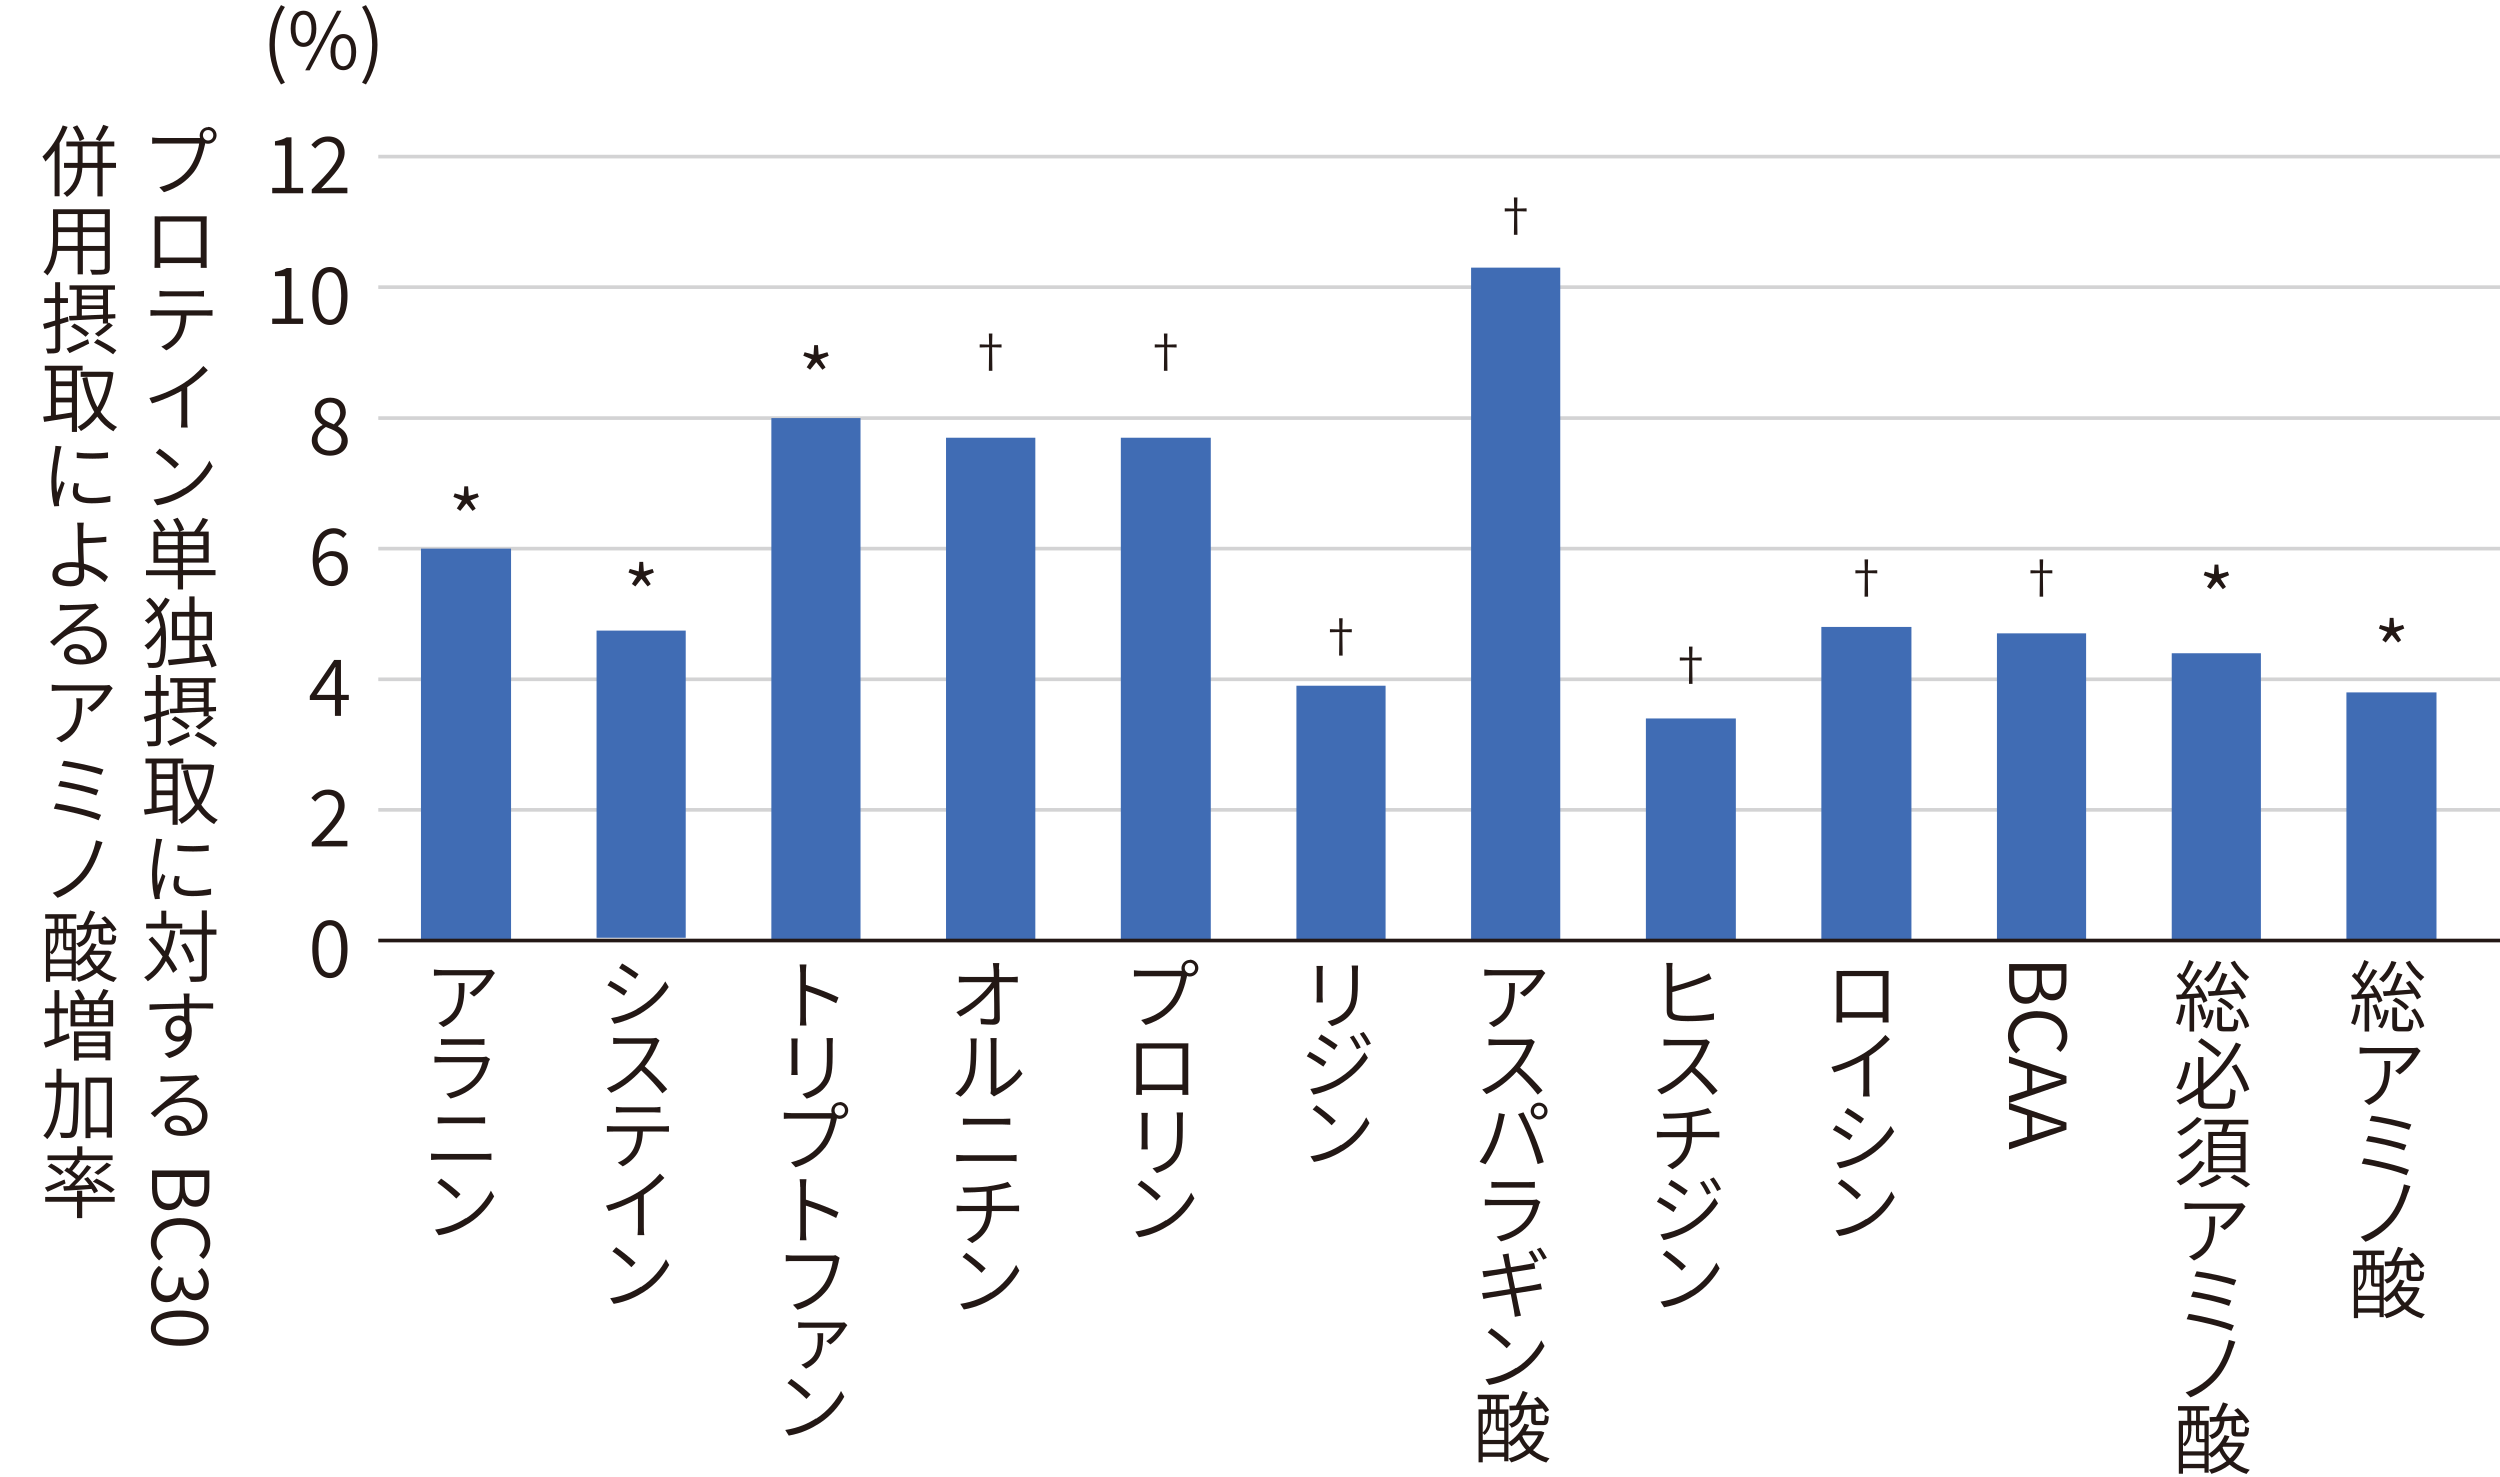 <?xml version="1.0" encoding="UTF-8"?><svg id="_レイヤー_2" xmlns="http://www.w3.org/2000/svg" viewBox="0 0 190.93 112.82"><defs><style>.cls-1{stroke:#d3d3d4;}.cls-1,.cls-2{fill:none;stroke-miterlimit:10;stroke-width:.28px;}.cls-2{stroke:#231815;}.cls-3{fill:#406cb4;}.cls-4{fill:#231815;}</style></defs><g id="_レイヤー_1-2"><g><line class="cls-1" x1="28.89" y1="61.85" x2="190.93" y2="61.85"/><line class="cls-1" x1="28.89" y1="51.88" x2="190.93" y2="51.88"/><line class="cls-1" x1="28.89" y1="41.9" x2="190.93" y2="41.9"/><line class="cls-1" x1="28.89" y1="31.93" x2="190.93" y2="31.93"/><line class="cls-1" x1="28.89" y1="21.93" x2="190.93" y2="21.93"/><line class="cls-1" x1="28.89" y1="11.96" x2="190.93" y2="11.96"/><g><polygon class="cls-3" points="32.15 41.9 39.03 41.9 39.03 71.83 32.15 71.83 32.15 41.9 32.15 41.9"/><polygon class="cls-3" points="45.56 48.16 52.37 48.16 52.37 71.62 45.56 71.62 45.56 48.16 45.56 48.16"/><polygon class="cls-3" points="58.91 31.93 65.72 31.93 65.72 71.83 58.91 71.83 58.91 31.93 58.91 31.93"/><polygon class="cls-3" points="72.25 33.43 79.07 33.43 79.07 71.83 72.25 71.83 72.25 33.43 72.25 33.43"/><polygon class="cls-3" points="85.6 33.43 92.47 33.43 92.47 71.83 85.6 71.83 85.6 33.43 85.6 33.43"/><polygon class="cls-3" points="99.01 52.37 105.82 52.37 105.82 71.83 99.01 71.83 99.01 52.37 99.01 52.37"/><polygon class="cls-3" points="112.35 20.44 119.16 20.44 119.16 71.83 112.35 71.83 112.35 20.44 112.35 20.44"/><polygon class="cls-3" points="125.7 54.87 132.57 54.87 132.57 71.83 125.7 71.83 125.7 54.87 125.7 54.87"/><polygon class="cls-3" points="139.1 47.88 145.98 47.88 145.98 71.83 139.1 71.83 139.1 47.88 139.1 47.88"/><polygon class="cls-3" points="152.51 48.37 159.32 48.37 159.32 71.83 152.51 71.83 152.51 48.37 152.51 48.37"/><polygon class="cls-3" points="165.86 49.89 172.67 49.89 172.67 71.83 165.86 71.83 165.86 49.89 165.86 49.89"/><polygon class="cls-3" points="179.2 52.88 186.08 52.88 186.08 71.83 179.2 71.83 179.2 52.88 179.2 52.88"/><path class="cls-4" d="M34.88,38.84l.4-.62-.65-.27,.1-.27,.68,.19,.05-.73h.29l.05,.73,.67-.19,.1,.27-.65,.27,.41,.62-.24,.18-.47-.58-.47,.58-.24-.18Z"/><path class="cls-4" d="M48.25,44.61l.4-.62-.65-.27,.1-.27,.68,.19,.05-.73h.29l.05,.73,.67-.19,.1,.27-.65,.27,.41,.62-.24,.18-.47-.58-.47,.58-.24-.18Z"/><path class="cls-4" d="M61.6,28.06l.4-.62-.65-.27,.1-.27,.68,.19,.05-.73h.29l.05,.73,.67-.19,.1,.27-.65,.27,.41,.62-.24,.18-.47-.58-.47,.58-.24-.18Z"/><path class="cls-4" d="M76.49,26.3v.24l-.72-.02,.02,1.8h-.27l.02-1.8-.72,.02v-.24l.72,.02-.02-.85h.27l-.02,.85,.72-.02Z"/><path class="cls-4" d="M89.86,26.3v.24l-.72-.02,.02,1.8h-.27l.02-1.8-.72,.02v-.24l.72,.02-.02-.85h.27l-.02,.85,.72-.02Z"/><path class="cls-4" d="M103.24,48.05v.24l-.72-.02,.02,1.8h-.27l.02-1.8-.72,.02v-.24l.72,.02-.02-.85h.27l-.02,.85,.72-.02Z"/><path class="cls-4" d="M116.59,15.91v.24l-.72-.02,.02,1.8h-.27l.02-1.8-.72,.02v-.24l.72,.02-.02-.85h.27l-.02,.85,.72-.02Z"/><path class="cls-4" d="M129.96,50.21v.24l-.72-.02,.02,1.8h-.27l.02-1.8-.72,.02v-.24l.72,.02-.02-.85h.27l-.02,.85,.72-.02Z"/><path class="cls-4" d="M143.37,43.55v.24l-.72-.02,.02,1.8h-.27l.02-1.8-.72,.02v-.24l.72,.02-.02-.85h.27l-.02,.85,.72-.02Z"/><path class="cls-4" d="M156.74,43.55v.24l-.72-.02,.02,1.8h-.27l.02-1.8-.72,.02v-.24l.72,.02-.02-.85h.27l-.02,.85,.72-.02Z"/><path class="cls-4" d="M168.55,44.82l.4-.62-.65-.27,.1-.27,.68,.19,.05-.73h.29l.05,.73,.67-.19,.1,.27-.65,.27,.41,.62-.24,.18-.47-.58-.47,.58-.24-.18Z"/><path class="cls-4" d="M181.93,48.89l.4-.62-.65-.27,.1-.27,.68,.19,.05-.73h.29l.05,.73,.67-.19,.1,.27-.65,.27,.41,.62-.24,.18-.47-.58-.47,.58-.24-.18Z"/></g><g><path class="cls-4" d="M20.79,14.35h.98v-3.24h-.77v-.32c.38-.07,.66-.17,.89-.3h.37v3.86h.89v.41h-2.36v-.41Z"/><path class="cls-4" d="M23.81,14.47c1.31-1.31,2.03-2.09,2.03-2.79,0-.5-.26-.86-.83-.86-.37,0-.68,.23-.94,.52l-.29-.28c.35-.38,.73-.64,1.28-.64,.78,0,1.26,.49,1.26,1.24,0,.82-.74,1.61-1.79,2.72,.23-.02,.49-.04,.72-.04h1.28v.42h-2.72v-.29Z"/><path class="cls-4" d="M20.79,24.33h.98v-3.24h-.77v-.32c.38-.07,.66-.17,.89-.3h.37v3.86h.89v.41h-2.36v-.41Z"/><path class="cls-4" d="M23.85,22.59c0-1.43,.5-2.2,1.35-2.2s1.34,.78,1.34,2.2-.5,2.23-1.34,2.23-1.35-.8-1.35-2.23Zm2.21,0c0-1.27-.35-1.8-.86-1.8s-.88,.53-.88,1.8,.35,1.83,.88,1.83,.86-.56,.86-1.83Z"/><path class="cls-4" d="M23.81,33.62c0-.56,.42-.95,.82-1.16v-.02c-.32-.22-.59-.53-.59-.98,0-.65,.51-1.09,1.18-1.09,.74,0,1.19,.47,1.19,1.13,0,.46-.34,.85-.59,1.04v.03c.38,.23,.74,.52,.74,1.1,0,.63-.55,1.13-1.36,1.13s-1.39-.49-1.39-1.17Zm2.28,.03c0-.58-.56-.79-1.2-1.04-.37,.23-.64,.56-.64,.97,0,.48,.41,.84,.95,.84s.88-.33,.88-.77Zm-.11-2.13c0-.43-.28-.78-.77-.78-.42,0-.73,.29-.73,.71,0,.53,.5,.76,1.02,.96,.31-.27,.48-.56,.48-.89Z"/><path class="cls-4" d="M23.88,42.73c0-1.73,.77-2.39,1.61-2.39,.44,0,.75,.19,.99,.44l-.27,.31c-.17-.21-.44-.34-.71-.34-.62,0-1.14,.48-1.16,1.89,.28-.34,.66-.55,1.02-.55,.74,0,1.21,.45,1.21,1.31,0,.81-.56,1.36-1.24,1.36-.85,0-1.45-.69-1.45-2.04Zm.47,.32c.07,.85,.4,1.33,.98,1.33,.44,0,.77-.4,.77-.97s-.27-.95-.82-.95c-.28,0-.62,.16-.93,.59Z"/><path class="cls-4" d="M25.58,53.46h-1.92v-.31l1.86-2.75h.52v2.67h.6v.39h-.6v1.21h-.46v-1.21Zm0-.39v-1.33c0-.21,.02-.58,.04-.79h-.03c-.11,.2-.23,.38-.35,.58l-1.06,1.54h1.4Z"/><path class="cls-4" d="M23.81,64.35c1.31-1.31,2.03-2.09,2.03-2.79,0-.5-.26-.86-.83-.86-.37,0-.68,.23-.94,.52l-.29-.28c.35-.38,.73-.64,1.28-.64,.78,0,1.26,.49,1.26,1.24,0,.82-.74,1.61-1.79,2.72,.23-.02,.49-.04,.72-.04h1.28v.42h-2.72v-.29Z"/><path class="cls-4" d="M23.85,72.47c0-1.43,.5-2.2,1.35-2.2s1.34,.78,1.34,2.2-.5,2.23-1.34,2.23-1.35-.8-1.35-2.23Zm2.21,0c0-1.27-.35-1.8-.86-1.8s-.88,.53-.88,1.8,.35,1.83,.88,1.83,.86-.56,.86-1.83Z"/></g><g><path class="cls-4" d="M180.27,76.77c-.08,.56-.22,1.13-.41,1.52-.07-.05-.23-.12-.31-.15,.19-.37,.31-.91,.38-1.43l.34,.06Zm.67-.54v2.55h-.35v-2.52c-.35,.02-.68,.05-.97,.07l-.06-.36,.41-.02c.13-.16,.26-.34,.4-.53-.18-.28-.48-.62-.76-.88l.22-.25c.06,.05,.13,.11,.19,.18,.2-.34,.43-.81,.54-1.15l.35,.14c-.2,.4-.46,.89-.69,1.23,.13,.14,.25,.28,.35,.41,.25-.38,.48-.78,.65-1.1l.34,.16c-.35,.56-.81,1.25-1.22,1.77,.31-.02,.64-.04,.98-.06-.1-.18-.21-.36-.32-.52l.29-.13c.28,.38,.56,.89,.67,1.21l-.31,.16c-.04-.12-.09-.26-.17-.41l-.55,.05Zm.55,.46c.16,.35,.32,.8,.37,1.1l-.32,.1c-.05-.3-.2-.76-.35-1.1l.3-.1Zm.13,1.7c.25-.29,.42-.82,.5-1.28l.32,.06c-.08,.48-.25,1.03-.52,1.37l-.31-.15Zm1.4-4.91c-.23,.61-.6,1.17-1.01,1.54-.07-.07-.22-.18-.32-.24,.41-.34,.76-.84,.95-1.39l.38,.09Zm-1.05,2.23c.17,0,.36-.02,.57-.03,.2-.4,.42-.97,.54-1.38l.4,.11c-.17,.4-.37,.88-.56,1.25,.37-.02,.79-.05,1.2-.08-.12-.18-.26-.36-.38-.52l.3-.16c.32,.38,.7,.91,.87,1.24l-.32,.19c-.06-.13-.15-.28-.25-.45-.82,.07-1.67,.14-2.28,.19l-.08-.37Zm1.83,2.72c.15,0,.17-.07,.19-.63,.08,.06,.23,.11,.33,.14-.04,.68-.14,.83-.47,.83h-.64c-.41,0-.51-.1-.51-.5v-1.33h.37v1.33c0,.14,.02,.16,.19,.16h.54Zm-.82-2.24c.38,.17,.8,.48,1,.72l-.26,.25c-.2-.25-.62-.56-.99-.74l.25-.22Zm1.07-2.82c.25,.46,.73,.98,1.1,1.25-.08,.07-.2,.2-.27,.29-.38-.31-.88-.9-1.15-1.4l.32-.14Zm.39,3.65c.32,.42,.62,.98,.71,1.35l-.32,.17c-.09-.38-.37-.95-.68-1.37l.3-.16Z"/><path class="cls-4" d="M184.73,80.45c-.23,.38-.78,1.14-1.46,1.61l-.35-.28c.54-.32,1.11-.97,1.3-1.34h-3.36c-.22,0-.44,.01-.65,.03v-.48c.2,.03,.44,.05,.65,.05h3.38c.1,0,.29-.01,.37-.03l.26,.25c-.04,.05-.11,.13-.15,.19Zm-3.8,3.94l-.38-.32c.16-.05,.35-.14,.5-.25,.94-.56,1.06-1.42,1.06-2.39,0-.13-.01-.26-.03-.4h.47c0,1.6-.16,2.64-1.62,3.36Z"/><path class="cls-4" d="M183.98,89.34l-.19,.42c-.77-.34-2.48-.74-3.42-.89l.16-.41c.97,.16,2.64,.55,3.44,.88Zm-.2-1.89l-.17,.41c-.68-.27-2.09-.59-2.91-.71l.16-.4c.79,.13,2.19,.43,2.92,.7Zm.38-1.57l-.17,.41c-.71-.26-2.21-.59-3.02-.69l.16-.39c.75,.1,2.3,.41,3.03,.67Z"/><path class="cls-4" d="M183.91,91.07c-.23,.7-.56,1.48-1.06,2.12-.53,.67-1.37,1.31-2.19,1.65l-.37-.38c.86-.29,1.67-.88,2.2-1.55,.53-.67,.93-1.62,1.1-2.46l.5,.14c-.06,.15-.13,.35-.17,.49Z"/><path class="cls-4" d="M184.79,98.39c-.19,.55-.49,1-.86,1.35,.35,.29,.78,.5,1.26,.63-.08,.08-.19,.23-.25,.32-.49-.15-.93-.4-1.29-.71-.41,.32-.89,.55-1.39,.7-.04-.09-.13-.23-.2-.31,.48-.13,.94-.35,1.34-.65-.21-.23-.39-.49-.53-.78-.19,.19-.38,.36-.59,.5-.05-.05-.15-.16-.23-.22v1.37h-.32v-.34h-1.64v.42h-.32v-4.04h.65v-.78h-.71v-.34h2.38v.34h-.71v.78h.67v2.52c.52-.33,.98-.85,1.22-1.43l.37,.09c-.07,.17-.16,.34-.26,.49h1.18s.23,.08,.23,.08Zm-4.07-.97c0,.36-.09,.83-.49,1.16-.03-.04-.09-.1-.14-.14v.52h1.64v-.69h-.35c-.23,0-.3-.05-.3-.33v-.97h-.35v.45Zm-.63-.45v1.42c.34-.3,.39-.67,.39-.98v-.44h-.39Zm1.64,2.95v-.64h-1.64v.64h1.64Zm-1.01-3.29h.37v-.78h-.37v.78Zm1.01,.34h-.41v.97c0,.07,.01,.08,.08,.08h.23c.06,0,.08,0,.1-.01v-1.03Zm.38-.62l.51-.02c.19-.33,.4-.79,.52-1.11l.39,.13c-.16,.31-.34,.67-.52,.97,.43-.02,.91-.04,1.4-.07-.13-.16-.28-.31-.41-.43l.28-.16c.34,.3,.72,.73,.88,1.02l-.29,.18c-.05-.09-.12-.19-.2-.3l-.53,.04v.79c0,.11,.02,.12,.14,.12h.4c.11,0,.14-.05,.15-.46,.07,.05,.21,.1,.31,.13-.04,.52-.13,.65-.41,.65h-.49c-.37,0-.45-.1-.45-.44v-.76l-.53,.03c-.07,.68-.29,1.12-.97,1.37-.04-.08-.14-.22-.22-.28,.58-.19,.77-.54,.83-1.08l-.75,.04-.03-.35Zm1,2.32c.13,.31,.32,.59,.56,.83,.27-.25,.49-.55,.65-.89h-1.16l-.05,.06Z"/><path class="cls-4" d="M166.9,76.77c-.08,.56-.22,1.13-.41,1.52-.07-.05-.23-.12-.31-.15,.19-.37,.31-.91,.38-1.43l.34,.06Zm.67-.54v2.55h-.35v-2.52c-.35,.02-.68,.05-.97,.07l-.06-.36,.41-.02c.13-.16,.26-.34,.4-.53-.18-.28-.48-.62-.76-.88l.22-.25c.06,.05,.13,.11,.19,.18,.2-.34,.43-.81,.54-1.15l.35,.14c-.2,.4-.46,.89-.69,1.23,.13,.14,.25,.28,.35,.41,.25-.38,.48-.78,.65-1.1l.34,.16c-.35,.56-.81,1.25-1.22,1.77,.31-.02,.64-.04,.98-.06-.1-.18-.21-.36-.32-.52l.29-.13c.28,.38,.56,.89,.67,1.21l-.31,.16c-.04-.12-.09-.26-.17-.41l-.55,.05Zm.55,.46c.16,.35,.32,.8,.37,1.1l-.32,.1c-.05-.3-.2-.76-.35-1.1l.3-.1Zm.13,1.7c.25-.29,.42-.82,.5-1.28l.32,.06c-.08,.48-.25,1.03-.52,1.37l-.31-.15Zm1.4-4.91c-.23,.61-.6,1.17-1.01,1.54-.07-.07-.22-.18-.32-.24,.41-.34,.76-.84,.95-1.39l.38,.09Zm-1.05,2.23c.17,0,.36-.02,.57-.03,.2-.4,.42-.97,.54-1.38l.4,.11c-.17,.4-.37,.88-.56,1.25,.37-.02,.79-.05,1.2-.08-.12-.18-.26-.36-.38-.52l.3-.16c.32,.38,.7,.91,.87,1.24l-.32,.19c-.06-.13-.15-.28-.25-.45-.82,.07-1.67,.14-2.28,.19l-.08-.37Zm1.83,2.72c.15,0,.17-.07,.19-.63,.08,.06,.23,.11,.33,.14-.04,.68-.14,.83-.47,.83h-.64c-.41,0-.51-.1-.51-.5v-1.33h.37v1.33c0,.14,.02,.16,.19,.16h.54Zm-.82-2.24c.38,.17,.8,.48,1,.72l-.26,.25c-.2-.25-.62-.56-.99-.74l.25-.22Zm1.07-2.82c.25,.46,.73,.98,1.1,1.25-.08,.07-.2,.2-.27,.29-.38-.31-.88-.9-1.15-1.4l.32-.14Zm.39,3.65c.32,.42,.62,.98,.71,1.35l-.32,.17c-.09-.38-.37-.95-.68-1.37l.3-.16Z"/><path class="cls-4" d="M169.89,84.29c.35,0,.41-.2,.45-1.17,.11,.08,.28,.14,.4,.17-.07,1.07-.2,1.39-.83,1.39h-1.24c-.62,0-.8-.16-.8-.74v-.38c-.44,.29-.9,.57-1.39,.8-.05-.09-.17-.23-.26-.31,.59-.27,1.15-.6,1.65-.98v-2.34h.41v2.02c1.07-.9,1.92-2,2.48-3.13l.4,.16c-.68,1.3-1.64,2.51-2.87,3.47v.7c0,.28,.07,.34,.41,.34h1.2Zm-2.61-3.08c-.13,.65-.36,1.51-.7,2.03l-.37-.16c.34-.52,.58-1.34,.7-1.98l.37,.1Zm2.11-.48c-.35-.31-1.01-.82-1.52-1.16l.26-.28c.52,.34,1.18,.83,1.52,1.12l-.26,.32Zm1.4,.55c.42,.6,.83,1.4,1,1.92l-.38,.18c-.16-.53-.56-1.34-.97-1.94l.35-.16Z"/><path class="cls-4" d="M168.39,88.8c-.42,.7-1.12,1.34-1.87,1.73-.06-.1-.18-.23-.29-.32,.71-.34,1.41-.93,1.77-1.56l.38,.15Zm-.23-3.33c-.42,.48-1.06,.97-1.6,1.27-.06-.1-.19-.22-.29-.29,.53-.26,1.16-.72,1.52-1.14l.37,.16Zm.1,1.67c-.4,.53-1.05,1.05-1.62,1.38-.07-.1-.19-.23-.29-.31,.56-.28,1.2-.76,1.55-1.23l.37,.16Zm1.4,2.76c-.38,.31-1,.61-1.52,.78-.05-.08-.17-.2-.25-.28,.52-.16,1.13-.46,1.42-.71l.35,.22Zm-.01-3.45c.05-.18,.1-.4,.13-.58h-1.42v-.35h3.35v.35h-1.47c-.07,.2-.13,.4-.19,.58h1.45v3.08h-2.85v-3.08h1.01Zm1.46,.31h-2.09v.61h2.09v-.61Zm0,.92h-2.09v.61h2.09v-.61Zm0,.92h-2.09v.62h2.09v-.62Zm-.47,1.11c.41,.2,.94,.52,1.21,.74l-.32,.24c-.25-.22-.78-.55-1.19-.77l.3-.22Z"/><path class="cls-4" d="M171.36,92.33c-.23,.38-.78,1.14-1.46,1.61l-.35-.28c.54-.32,1.11-.97,1.3-1.34h-3.36c-.22,0-.44,.01-.65,.03v-.48c.2,.03,.44,.05,.65,.05h3.38c.1,0,.29-.01,.37-.03l.26,.25c-.04,.05-.11,.13-.15,.19Zm-3.8,3.94l-.38-.32c.16-.05,.35-.14,.5-.25,.94-.56,1.06-1.42,1.06-2.39,0-.13-.01-.26-.03-.4h.47c0,1.59-.16,2.64-1.62,3.36Z"/><path class="cls-4" d="M170.61,101.22l-.19,.42c-.77-.34-2.48-.74-3.42-.89l.16-.41c.97,.16,2.64,.55,3.44,.88Zm-.2-1.89l-.17,.41c-.68-.27-2.09-.59-2.91-.71l.16-.4c.79,.13,2.19,.43,2.92,.7Zm.38-1.57l-.17,.41c-.71-.26-2.21-.59-3.02-.69l.16-.39c.75,.1,2.3,.41,3.03,.67Z"/><path class="cls-4" d="M170.54,102.95c-.23,.7-.56,1.48-1.06,2.12-.53,.67-1.37,1.31-2.19,1.65l-.37-.38c.86-.29,1.67-.88,2.2-1.55,.53-.67,.93-1.62,1.1-2.46l.5,.14c-.06,.15-.13,.35-.17,.49Z"/><path class="cls-4" d="M171.42,110.27c-.19,.55-.49,1-.86,1.35,.35,.29,.78,.5,1.26,.63-.08,.08-.19,.23-.25,.32-.49-.15-.93-.4-1.29-.71-.41,.32-.89,.55-1.39,.7-.04-.09-.13-.23-.2-.31,.48-.13,.94-.35,1.34-.65-.21-.23-.39-.49-.53-.78-.19,.19-.38,.36-.59,.5-.05-.05-.15-.16-.23-.22v1.37h-.32v-.34h-1.64v.42h-.32v-4.04h.65v-.78h-.71v-.34h2.38v.34h-.71v.78h.67v2.52c.52-.33,.98-.85,1.22-1.43l.37,.09c-.07,.17-.16,.34-.26,.49h1.18s.23,.08,.23,.08Zm-4.07-.97c0,.36-.09,.83-.49,1.16-.03-.04-.09-.1-.14-.14v.52h1.64v-.69h-.35c-.23,0-.3-.05-.3-.33v-.97h-.35v.45Zm-.63-.45v1.42c.34-.3,.39-.67,.39-.98v-.44h-.39Zm1.64,2.95v-.64h-1.64v.64h1.64Zm-1.01-3.29h.37v-.78h-.37v.78Zm1.01,.34h-.41v.97c0,.07,.01,.08,.08,.08h.23c.06,0,.08,0,.1-.01v-1.03Zm.38-.62l.51-.02c.19-.33,.4-.79,.52-1.11l.39,.13c-.16,.31-.34,.67-.52,.97,.43-.02,.91-.04,1.4-.07-.13-.16-.28-.31-.41-.43l.28-.16c.34,.3,.72,.73,.88,1.02l-.29,.18c-.05-.09-.12-.19-.2-.3l-.53,.04v.79c0,.11,.02,.12,.14,.12h.4c.11,0,.14-.05,.15-.46,.07,.05,.21,.1,.31,.13-.04,.52-.13,.65-.41,.65h-.49c-.37,0-.45-.1-.45-.44v-.76l-.53,.03c-.07,.68-.29,1.12-.97,1.37-.04-.08-.14-.22-.22-.28,.58-.19,.77-.54,.83-1.08l-.75,.04-.03-.35Zm1,2.32c.13,.31,.32,.59,.56,.83,.27-.25,.49-.55,.65-.89h-1.16l-.05,.06Z"/><path class="cls-4" d="M157.82,73.63v1.27c0,.89-.31,1.5-1.07,1.5-.44,0-.82-.23-.95-.65h-.02c-.1,.54-.46,.91-1.06,.91-.86,0-1.28-.68-1.28-1.66v-1.37h4.39Zm-3.99,1.29c0,.78,.28,1.25,.91,1.25,.56,0,.82-.46,.82-1.25v-.79h-1.73v.79Zm2.11-.12c0,.79,.29,1.11,.75,1.11,.54,0,.74-.37,.74-1.08v-.7h-1.49v.67Z"/><path class="cls-4" d="M155.62,77.23c1.41,0,2.27,.82,2.27,1.92,0,.53-.26,.94-.53,1.19l-.32-.28c.25-.23,.42-.53,.42-.91,0-.86-.7-1.42-1.82-1.42s-1.85,.54-1.85,1.4c0,.43,.18,.75,.5,1.04l-.31,.28c-.4-.34-.63-.77-.63-1.34,0-1.09,.85-1.89,2.27-1.89Z"/><path class="cls-4" d="M157.82,82.18v.55l-4.39,1.51v-.53l1.38-.44v-1.64l-1.38-.45v-.5l4.39,1.5Zm-2.61-.43v1.39l.71-.23c.5-.17,.97-.31,1.49-.46v-.02c-.52-.14-.99-.29-1.49-.45l-.71-.23Z"/><path class="cls-4" d="M157.82,85.73v.55l-4.39,1.51v-.53l1.38-.44v-1.64l-1.38-.45v-.5l4.39,1.5Zm-2.61-.43v1.39l.71-.23c.5-.17,.97-.31,1.49-.46v-.02c-.52-.14-.99-.29-1.49-.45l-.71-.23Z"/><path class="cls-4" d="M140.76,74.15h2.98c.12,0,.33,0,.5,0-.01,.13-.01,.28-.01,.43v2.83c0,.18,0,.61,.01,.68h-.46s0-.2,0-.37h-3.09c0,.16,0,.32,.01,.37h-.45c0-.08,.01-.49,.01-.68v-2.83c0-.13,0-.29,0-.43,.23,.01,.37,.01,.5,.01Zm-.07,3.15h3.09v-2.75h-3.09v2.75Z"/><path class="cls-4" d="M142.4,80.41c.62-.39,1.18-.88,1.59-1.37l.34,.33c-.44,.46-.97,.9-1.57,1.29v2.48c0,.21,.01,.49,.04,.6h-.52c.01-.11,.03-.39,.03-.6v-2.19c-.62,.35-1.42,.7-2.24,.95l-.2-.41c1-.27,1.9-.68,2.54-1.09Z"/><path class="cls-4" d="M141.5,86.71l-.25,.37c-.28-.2-.91-.61-1.27-.79l.24-.35c.34,.19,1.03,.6,1.27,.78Zm.71,1.4c.96-.55,1.72-1.3,2.19-2.12l.26,.43c-.5,.78-1.31,1.54-2.23,2.08-.59,.34-1.39,.62-1.93,.73l-.24-.43c.64-.11,1.37-.35,1.95-.68Zm.15-2.67l-.25,.36c-.27-.21-.91-.64-1.24-.83l.23-.35c.34,.19,1.01,.64,1.26,.82Z"/><path class="cls-4" d="M142.54,93.11c.88-.56,1.58-1.42,1.91-2.12l.25,.44c-.39,.71-1.05,1.5-1.92,2.05-.58,.37-1.31,.74-2.32,.92l-.27-.43c1.03-.16,1.79-.52,2.34-.88Zm-.41-1.85l-.32,.34c-.29-.3-1.01-.92-1.45-1.21l.29-.32c.41,.28,1.16,.88,1.48,1.19Z"/><path class="cls-4" d="M127.72,73.99v1.35c.7-.16,1.69-.48,2.31-.75,.17-.07,.34-.16,.49-.26l.19,.43c-.16,.07-.36,.16-.53,.22-.67,.27-1.75,.6-2.46,.79v1.32c0,.31,.12,.38,.4,.44,.19,.04,.5,.05,.79,.05,.62,0,1.5-.06,1.99-.19v.48c-.5,.08-1.33,.12-2.01,.12-.34,0-.68-.02-.92-.06-.44-.08-.68-.26-.68-.73v-3.21c0-.16-.01-.34-.04-.45h.49c-.01,.13-.03,.29-.03,.45Z"/><path class="cls-4" d="M130.46,79.83c-.2,.51-.58,1.21-1,1.73,.62,.53,1.33,1.28,1.72,1.74l-.37,.32c-.4-.51-1.03-1.21-1.62-1.75-.63,.68-1.42,1.32-2.3,1.71l-.32-.35c.94-.37,1.79-1.06,2.4-1.74,.4-.45,.83-1.17,.99-1.66h-2.34c-.2,0-.52,.02-.57,.02v-.47c.07,.01,.39,.04,.57,.04h2.3c.17,0,.32-.02,.41-.04l.26,.2s-.1,.17-.13,.24Z"/><path class="cls-4" d="M128.95,84.96c.52-.07,1.22-.21,1.5-.34l.28,.37c-.11,.03-.22,.05-.31,.08-.29,.07-.75,.17-1.18,.23v1.15h1.62c.13,0,.33-.01,.45-.02v.44c-.12-.01-.29-.02-.44-.02h-1.64c-.05,1.11-.49,1.87-1.5,2.45l-.4-.29c.92-.43,1.42-1.08,1.48-2.16h-1.76c-.19,0-.38,.01-.51,.02v-.44c.12,.01,.33,.03,.5,.03h1.78v-1.1c-.59,.05-1.26,.07-1.72,.08l-.11-.39c.44,.02,1.33,0,1.96-.08Z"/><path class="cls-4" d="M128.05,92.2l-.24,.37c-.28-.2-.92-.61-1.27-.79l.23-.35c.34,.19,1.03,.6,1.27,.78Zm.71,1.4c.96-.55,1.71-1.31,2.19-2.12l.26,.42c-.5,.78-1.31,1.53-2.23,2.08-.59,.34-1.39,.61-1.93,.73l-.24-.43c.64-.11,1.37-.35,1.95-.68Zm.14-2.67l-.25,.36c-.27-.21-.91-.64-1.24-.83l.23-.35c.34,.19,1.01,.64,1.26,.82Zm1.77,.18l-.3,.13c-.14-.29-.35-.66-.54-.92l.29-.13c.14,.2,.41,.63,.54,.91Zm.77-.29l-.3,.14c-.14-.29-.36-.65-.55-.91l.29-.13c.16,.2,.42,.62,.56,.9Z"/><path class="cls-4" d="M129.17,98.55c.88-.56,1.58-1.42,1.91-2.12l.25,.44c-.39,.71-1.05,1.5-1.92,2.05-.58,.37-1.31,.74-2.32,.92l-.27-.43c1.03-.16,1.79-.52,2.34-.88Zm-.41-1.85l-.32,.34c-.29-.3-1.01-.92-1.45-1.21l.29-.32c.41,.28,1.16,.88,1.48,1.19Z"/><path class="cls-4" d="M117.88,74.5c-.23,.38-.78,1.14-1.46,1.61l-.35-.28c.54-.32,1.11-.97,1.3-1.34h-3.36c-.22,0-.44,.01-.65,.03v-.48c.2,.03,.44,.05,.65,.05h3.38c.1,0,.29-.01,.37-.03l.26,.25c-.04,.05-.11,.13-.15,.19Zm-3.8,3.94l-.38-.32c.16-.05,.35-.14,.5-.25,.94-.56,1.06-1.42,1.06-2.39,0-.13-.01-.26-.03-.4h.47c0,1.59-.16,2.64-1.62,3.36Z"/><path class="cls-4" d="M117.09,79.81c-.2,.51-.58,1.21-1,1.73,.62,.53,1.33,1.28,1.72,1.74l-.37,.32c-.4-.51-1.03-1.21-1.62-1.75-.63,.68-1.42,1.32-2.3,1.71l-.32-.35c.94-.37,1.79-1.06,2.4-1.74,.4-.45,.83-1.17,.99-1.66h-2.34c-.2,0-.52,.02-.57,.02v-.47c.07,.01,.39,.04,.57,.04h2.3c.17,0,.32-.02,.41-.04l.26,.2s-.1,.17-.13,.24Z"/><path class="cls-4" d="M114.47,85.01l.47,.09c-.04,.13-.08,.28-.1,.4-.08,.37-.28,1.24-.53,1.83-.21,.53-.53,1.12-.86,1.59l-.45-.19c.37-.49,.7-1.1,.89-1.58,.25-.59,.5-1.49,.58-2.15Zm1.45,.08l.43-.14c.22,.42,.59,1.21,.85,1.83,.24,.58,.55,1.46,.7,1.98l-.47,.14c-.14-.58-.41-1.37-.65-1.99-.23-.6-.59-1.4-.85-1.83Zm1.62-.88c.36,0,.65,.29,.65,.65s-.29,.64-.65,.64-.64-.29-.64-.64,.28-.65,.64-.65Zm0,1.04c.22,0,.4-.17,.4-.4s-.18-.4-.4-.4-.39,.18-.39,.4,.17,.4,.39,.4Z"/><path class="cls-4" d="M117.56,91.93c-.14,.58-.41,1.19-.84,1.66-.61,.67-1.34,1.01-2.09,1.22l-.33-.37c.82-.16,1.55-.54,2.06-1.07,.36-.38,.6-.88,.71-1.33h-3.12c-.14,0-.35,0-.55,.02v-.46c.2,.02,.4,.04,.55,.04h3.1c.12,0,.24-.02,.3-.04l.3,.19s-.07,.12-.08,.16Zm-3.15-1.65h2.3c.18,0,.37,0,.51-.02v.45c-.14-.01-.33-.01-.52-.01h-2.3c-.17,0-.35,0-.5,.01v-.45c.15,.02,.32,.02,.5,.02Z"/><path class="cls-4" d="M114.75,95.81l.47-.08c0,.11,.03,.26,.05,.4,0,.06,.05,.3,.12,.64,.58-.1,1.13-.19,1.38-.23,.17-.03,.31-.07,.4-.09l.08,.44c-.08,.01-.25,.04-.4,.06-.27,.04-.82,.13-1.39,.22,.08,.37,.16,.8,.25,1.21,.59-.1,1.16-.19,1.46-.25,.23-.04,.38-.08,.5-.11l.09,.44c-.11,.01-.29,.05-.51,.08-.32,.05-.88,.14-1.46,.23,.11,.59,.22,1.07,.24,1.19,.04,.17,.08,.34,.13,.52l-.47,.09c-.03-.19-.05-.37-.08-.54-.02-.12-.12-.61-.23-1.19-.67,.11-1.31,.21-1.59,.26-.22,.04-.38,.07-.5,.11l-.1-.46c.14,0,.35-.03,.5-.05,.3-.04,.95-.14,1.62-.25-.08-.41-.17-.84-.24-1.21-.56,.09-1.07,.17-1.3,.21-.16,.03-.29,.06-.46,.1l-.09-.47c.14,0,.29-.02,.47-.04,.23-.02,.75-.1,1.3-.19-.07-.33-.11-.56-.13-.63-.03-.14-.06-.28-.1-.4Zm2.75,.49l-.29,.13c-.11-.23-.32-.59-.47-.81l.28-.12c.15,.21,.36,.56,.48,.8Zm.64-.23l-.28,.13c-.13-.26-.32-.58-.49-.8l.28-.12c.16,.22,.38,.58,.49,.79Z"/><path class="cls-4" d="M115.8,104.48c.88-.56,1.58-1.42,1.91-2.12l.25,.44c-.39,.71-1.05,1.5-1.92,2.05-.58,.37-1.31,.74-2.32,.92l-.27-.43c1.03-.16,1.79-.52,2.34-.88Zm-.41-1.85l-.32,.34c-.29-.3-1.01-.92-1.45-1.21l.29-.32c.41,.28,1.16,.88,1.48,1.19Z"/><path class="cls-4" d="M117.94,109.4c-.19,.55-.49,1-.86,1.35,.35,.29,.78,.5,1.26,.63-.08,.08-.19,.23-.25,.32-.49-.15-.93-.4-1.29-.71-.41,.32-.89,.55-1.39,.7-.04-.09-.13-.23-.2-.31,.48-.13,.94-.35,1.34-.65-.21-.23-.39-.49-.53-.78-.19,.19-.38,.36-.59,.5-.05-.05-.15-.16-.23-.22v1.37h-.32v-.34h-1.64v.42h-.32v-4.04h.65v-.78h-.71v-.34h2.38v.34h-.71v.78h.67v2.52c.52-.33,.98-.85,1.22-1.43l.37,.09c-.07,.17-.16,.34-.26,.49h1.18s.23,.08,.23,.08Zm-4.07-.97c0,.36-.09,.83-.49,1.16-.03-.04-.09-.1-.14-.14v.52h1.64v-.69h-.35c-.23,0-.3-.05-.3-.33v-.97h-.35v.45Zm-.63-.45v1.42c.34-.3,.39-.67,.39-.98v-.44h-.39Zm1.64,2.95v-.64h-1.64v.64h1.64Zm-1.01-3.29h.37v-.78h-.37v.78Zm1.01,.34h-.41v.97c0,.07,.01,.08,.08,.08h.23c.06,0,.08,0,.1-.01v-1.03Zm.38-.62l.51-.02c.19-.33,.4-.79,.52-1.11l.39,.13c-.16,.31-.34,.67-.52,.97,.43-.02,.91-.04,1.4-.07-.13-.16-.28-.31-.41-.43l.28-.16c.34,.3,.72,.73,.88,1.02l-.29,.18c-.05-.09-.12-.19-.2-.3l-.53,.04v.79c0,.11,.02,.12,.14,.12h.4c.11,0,.14-.05,.15-.46,.07,.05,.21,.1,.31,.13-.04,.52-.13,.65-.41,.65h-.49c-.37,0-.45-.1-.45-.44v-.76l-.53,.03c-.07,.68-.29,1.12-.97,1.37-.04-.08-.14-.22-.22-.28,.58-.19,.77-.54,.83-1.08l-.75,.04-.03-.35Zm1,2.32c.13,.31,.32,.59,.56,.83,.27-.25,.49-.55,.65-.89h-1.16l-.05,.06Z"/><path class="cls-4" d="M101.01,74.19v1.94c0,.15,.01,.34,.02,.43h-.49c.01-.08,.02-.26,.02-.44v-1.94c0-.1,0-.31-.02-.41h.49c-.01,.1-.02,.28-.02,.41Zm2.69,.04v.91c0,1.42-.18,1.87-.6,2.37-.37,.46-.95,.71-1.38,.86l-.33-.36c.53-.14,1.02-.38,1.38-.79,.42-.49,.49-.97,.49-2.1v-.89c0-.19-.01-.35-.03-.49h.49c-.01,.14-.02,.31-.02,.49Z"/><path class="cls-4" d="M101.31,81.09l-.24,.37c-.28-.2-.92-.61-1.27-.79l.23-.35c.34,.19,1.03,.6,1.27,.78Zm.71,1.4c.96-.55,1.72-1.31,2.19-2.12l.26,.42c-.5,.78-1.31,1.53-2.23,2.08-.59,.34-1.39,.61-1.93,.73l-.24-.43c.64-.11,1.37-.35,1.95-.68Zm.14-2.67l-.25,.36c-.27-.21-.91-.64-1.24-.83l.23-.35c.34,.19,1.01,.64,1.26,.82Zm1.77,.18l-.3,.13c-.14-.29-.35-.66-.54-.92l.29-.13c.14,.2,.41,.63,.54,.91Zm.77-.29l-.3,.14c-.14-.29-.36-.65-.55-.91l.29-.13c.16,.2,.42,.62,.56,.9Z"/><path class="cls-4" d="M102.43,87.45c.88-.56,1.58-1.42,1.91-2.12l.25,.44c-.39,.71-1.05,1.5-1.92,2.05-.58,.37-1.31,.74-2.32,.92l-.27-.43c1.03-.16,1.79-.52,2.34-.88Zm-.41-1.85l-.32,.34c-.29-.3-1.01-.92-1.45-1.21l.29-.32c.41,.28,1.16,.88,1.48,1.19Z"/><path class="cls-4" d="M90.87,73.29c.36,0,.65,.29,.65,.64s-.29,.65-.65,.65c-.08,0-.15-.01-.22-.04,0,.01,0,.02,0,.04-.13,.62-.41,1.56-.86,2.15-.54,.68-1.22,1.21-2.29,1.55l-.35-.38c1.12-.29,1.78-.78,2.26-1.41,.42-.54,.7-1.37,.78-1.93h-3.03c-.23,0-.41,0-.56,.02v-.48c.16,.02,.37,.04,.56,.04h2.96s.09,0,.14,0c-.02-.06-.03-.13-.03-.19,0-.35,.29-.64,.64-.64Zm-.23,.96l.04,.03c.05,.03,.12,.05,.19,.05,.22,0,.4-.17,.4-.4s-.17-.4-.4-.4-.39,.18-.39,.4c0,.13,.06,.25,.16,.32Z"/><path class="cls-4" d="M87.28,79.68h2.98c.12,0,.33,0,.5,0-.01,.13-.01,.28-.01,.43v2.83c0,.18,0,.61,.01,.68h-.46s0-.2,0-.37h-3.09c0,.16,0,.32,.01,.37h-.45c0-.08,.01-.49,.01-.68v-2.83c0-.13,0-.29,0-.43,.23,.01,.37,.01,.5,.01Zm-.07,3.15h3.09v-2.75h-3.09v2.75Z"/><path class="cls-4" d="M87.64,85.41v1.94c0,.15,.01,.34,.02,.43h-.49c.01-.08,.02-.26,.02-.44v-1.94c0-.1,0-.31-.02-.41h.49c-.01,.1-.02,.28-.02,.41Zm2.69,.04v.91c0,1.42-.18,1.87-.6,2.37-.37,.46-.95,.71-1.38,.86l-.33-.36c.53-.14,1.02-.38,1.38-.79,.42-.49,.49-.97,.49-2.1v-.89c0-.19-.01-.35-.03-.49h.49c-.01,.14-.02,.31-.02,.49Z"/><path class="cls-4" d="M89.06,93.2c.88-.56,1.58-1.42,1.91-2.12l.25,.44c-.39,.71-1.05,1.5-1.92,2.05-.58,.37-1.31,.74-2.32,.92l-.27-.43c1.03-.16,1.79-.52,2.34-.88Zm-.41-1.85l-.32,.34c-.29-.3-1.01-.92-1.45-1.21l.29-.32c.41,.28,1.16,.88,1.48,1.19Z"/><path class="cls-4" d="M76.31,74.03c0,.13,0,.34,0,.59h.95c.14,0,.36-.02,.47-.03v.44c-.13,0-.32-.02-.46-.02h-.95c.01,.88,.03,2.07,.04,2.79,0,.29-.17,.46-.52,.46-.29,0-.64-.02-.92-.04l-.04-.44c.29,.05,.61,.07,.83,.07,.16,0,.22-.07,.22-.23,0-.47,0-1.39-.02-2.19-.48,.68-1.51,1.64-2.57,2.21l-.3-.34c1.19-.58,2.24-1.58,2.71-2.29h-1.99c-.2,0-.35,.01-.53,.02v-.45c.17,.02,.34,.03,.52,.03h2.15c0-.25-.01-.46-.02-.59-.02-.22-.03-.35-.05-.47h.49c-.02,.16-.03,.31-.03,.47Z"/><path class="cls-4" d="M73.98,82.06c.17-.54,.17-1.71,.17-2.35,0-.16-.01-.28-.04-.4h.49c-.01,.07-.03,.23-.03,.4,0,.64,0,1.85-.17,2.47-.17,.62-.55,1.19-1.04,1.58l-.4-.26c.49-.35,.84-.86,1.01-1.44Zm1.69,1.15v-3.51c0-.21-.02-.37-.03-.42h.48c-.01,.05-.02,.21-.02,.42v3.42c.54-.26,1.29-.79,1.74-1.47l.25,.35c-.51,.69-1.31,1.28-1.98,1.62-.09,.05-.16,.09-.2,.12l-.27-.23c.02-.09,.04-.2,.04-.31Z"/><path class="cls-4" d="M73.62,88.23h3.51c.17,0,.35-.01,.51-.03v.49c-.17-.02-.35-.03-.51-.03h-3.51c-.2,0-.4,.02-.59,.03v-.49c.2,.01,.38,.03,.59,.03Zm.47-2.78h2.51c.2,0,.4-.01,.56-.02v.47c-.16-.01-.37-.02-.56-.02h-2.51c-.2,0-.38,.01-.55,.02v-.47c.18,.01,.36,.02,.55,.02Z"/><path class="cls-4" d="M75.47,90.6c.52-.07,1.22-.21,1.5-.34l.28,.37c-.11,.03-.22,.05-.31,.08-.29,.07-.75,.17-1.18,.23v1.15h1.62c.13,0,.33-.01,.45-.02v.44c-.12-.01-.29-.02-.44-.02h-1.64c-.05,1.11-.49,1.87-1.5,2.45l-.4-.29c.92-.43,1.42-1.08,1.48-2.16h-1.76c-.19,0-.38,.01-.51,.02v-.44c.12,.01,.33,.03,.5,.03h1.78v-1.1c-.59,.05-1.26,.07-1.72,.08l-.11-.39c.44,.02,1.33,0,1.96-.08Z"/><path class="cls-4" d="M75.69,98.72c.88-.56,1.58-1.42,1.91-2.12l.25,.44c-.39,.71-1.05,1.5-1.92,2.05-.58,.37-1.31,.74-2.32,.92l-.27-.43c1.03-.16,1.79-.52,2.34-.88Zm-.41-1.85l-.32,.34c-.29-.3-1.01-.92-1.45-1.21l.29-.32c.41,.28,1.16,.88,1.48,1.19Z"/><path class="cls-4" d="M61.11,74.25c0-.16-.01-.42-.04-.59h.52c-.02,.17-.04,.43-.04,.59v.97c.77,.23,1.87,.65,2.49,.96l-.18,.44c-.64-.34-1.67-.74-2.31-.94,0,.89,0,1.81,0,1.97,0,.19,.01,.48,.04,.67h-.5c.02-.18,.03-.45,.03-.67v-3.39Z"/><path class="cls-4" d="M60.9,79.73v1.94c0,.15,.01,.34,.02,.43h-.49c.01-.08,.02-.26,.02-.44v-1.94c0-.1,0-.31-.02-.41h.49c-.01,.1-.02,.28-.02,.41Zm2.69,.04v.91c0,1.42-.18,1.87-.6,2.37-.37,.46-.95,.71-1.38,.86l-.33-.36c.53-.14,1.02-.38,1.38-.79,.42-.49,.49-.97,.49-2.1v-.89c0-.19-.01-.35-.03-.49h.49c-.01,.14-.02,.31-.02,.49Z"/><path class="cls-4" d="M64.13,84.16c.36,0,.65,.29,.65,.64s-.29,.65-.65,.65c-.08,0-.15-.01-.22-.04,0,.01,0,.02,0,.04-.13,.62-.41,1.56-.86,2.15-.54,.68-1.22,1.21-2.29,1.55l-.35-.38c1.12-.29,1.78-.78,2.26-1.41,.42-.54,.7-1.37,.78-1.93h-3.03c-.23,0-.41,0-.56,.02v-.48c.16,.02,.37,.04,.56,.04h2.96s.09,0,.14,0c-.02-.06-.03-.13-.03-.19,0-.35,.29-.64,.64-.64Zm-.23,.96l.04,.03c.05,.03,.12,.05,.19,.05,.22,0,.4-.17,.4-.4s-.17-.4-.4-.4-.39,.18-.39,.4c0,.13,.06,.25,.16,.32Z"/><path class="cls-4" d="M61.11,90.65c0-.16-.01-.42-.04-.59h.52c-.02,.17-.04,.43-.04,.59v.97c.77,.23,1.87,.65,2.49,.96l-.18,.44c-.64-.34-1.67-.74-2.31-.94,0,.89,0,1.81,0,1.97,0,.19,.01,.48,.04,.67h-.5c.02-.18,.03-.45,.03-.67v-3.39Z"/><path class="cls-4" d="M64.06,96.33c-.13,.62-.41,1.56-.86,2.15-.54,.68-1.22,1.21-2.29,1.55l-.35-.38c1.12-.29,1.77-.78,2.26-1.41,.42-.54,.7-1.37,.78-1.93h-3.03c-.23,0-.41,0-.56,.02v-.48c.16,.02,.37,.04,.56,.04h2.96c.08,0,.18,0,.28-.03l.32,.2c-.04,.08-.05,.16-.08,.28Z"/><path class="cls-4" d="M64.7,101.22s-.08,.11-.11,.15c-.16,.26-.61,.94-1.17,1.31l-.32-.26c.43-.25,.83-.72,1.01-1.02-.34,0-2.4,0-2.61,0-.17,0-.37,0-.54,.02v-.44c.16,.02,.37,.03,.54,.03h2.69c.08,0,.22,0,.29-.02l.24,.22Zm-1.83,.59c0,1.29-.1,2.1-1.31,2.72l-.36-.31c.13-.04,.24-.09,.38-.18,.8-.46,.87-1.13,.87-1.88,0-.11-.01-.23-.03-.34h.45Z"/><path class="cls-4" d="M62.32,108.35c.88-.56,1.58-1.42,1.91-2.12l.25,.44c-.39,.71-1.05,1.5-1.92,2.05-.58,.37-1.31,.74-2.32,.92l-.27-.43c1.03-.16,1.79-.52,2.34-.88Zm-.41-1.85l-.32,.34c-.29-.3-1.01-.92-1.45-1.21l.29-.32c.41,.28,1.16,.88,1.48,1.19Z"/><path class="cls-4" d="M47.91,75.67l-.25,.37c-.28-.2-.91-.61-1.27-.79l.24-.35c.34,.19,1.03,.6,1.27,.78Zm.71,1.4c.96-.55,1.72-1.3,2.19-2.12l.26,.43c-.5,.78-1.31,1.54-2.23,2.08-.59,.34-1.39,.62-1.93,.73l-.24-.43c.64-.11,1.37-.35,1.95-.68Zm.15-2.67l-.25,.36c-.27-.21-.91-.64-1.24-.83l.23-.35c.34,.19,1.01,.64,1.26,.82Z"/><path class="cls-4" d="M50.24,79.71c-.2,.51-.58,1.21-1,1.73,.62,.53,1.33,1.28,1.72,1.74l-.37,.32c-.4-.51-1.03-1.21-1.62-1.75-.63,.68-1.42,1.32-2.3,1.71l-.32-.35c.94-.37,1.79-1.06,2.4-1.74,.4-.45,.83-1.17,.99-1.66h-2.34c-.2,0-.52,.02-.57,.02v-.47c.07,.01,.39,.04,.57,.04h2.3c.17,0,.32-.02,.41-.04l.26,.2s-.1,.17-.13,.24Z"/><path class="cls-4" d="M46.84,86.02h3.81c.13,0,.31,0,.44-.02v.43c-.13,0-.3-.01-.44-.01h-1.55c-.02,.64-.16,1.17-.39,1.6-.23,.41-.66,.8-1.15,1.06l-.38-.29c.46-.19,.87-.51,1.11-.9,.26-.41,.36-.91,.38-1.47h-1.82c-.18,0-.34,0-.5,.02v-.44c.16,.01,.32,.02,.5,.02Zm.71-1.45h2.36c.16,0,.37-.01,.53-.04v.44c-.17-.01-.37-.02-.53-.02h-2.35c-.19,0-.38,.01-.52,.02v-.44c.16,.02,.33,.04,.52,.04Z"/><path class="cls-4" d="M48.81,91c.62-.39,1.18-.88,1.59-1.37l.34,.33c-.44,.46-.97,.9-1.57,1.29v2.48c0,.21,.01,.49,.04,.6h-.52c.01-.11,.03-.39,.03-.6v-2.19c-.62,.35-1.42,.7-2.24,.95l-.2-.41c1-.27,1.9-.68,2.54-1.09Z"/><path class="cls-4" d="M48.95,98.29c.88-.56,1.58-1.42,1.91-2.12l.25,.44c-.39,.71-1.05,1.5-1.92,2.05-.58,.37-1.31,.74-2.32,.92l-.27-.43c1.03-.16,1.79-.52,2.34-.88Zm-.41-1.85l-.32,.34c-.29-.3-1.01-.92-1.45-1.21l.29-.32c.41,.28,1.16,.88,1.48,1.19Z"/><path class="cls-4" d="M37.66,74.5c-.23,.38-.78,1.14-1.46,1.61l-.35-.28c.54-.32,1.11-.97,1.3-1.34h-3.36c-.22,0-.44,.01-.65,.03v-.48c.2,.03,.44,.05,.65,.05h3.38c.1,0,.29-.01,.37-.03l.26,.25c-.04,.05-.11,.13-.15,.19Zm-3.8,3.94l-.38-.32c.16-.05,.35-.14,.5-.25,.94-.56,1.06-1.42,1.06-2.39,0-.13-.01-.26-.03-.4h.47c0,1.59-.16,2.64-1.62,3.36Z"/><path class="cls-4" d="M37.34,81.02c-.14,.58-.41,1.19-.84,1.66-.61,.67-1.34,1.01-2.09,1.22l-.33-.37c.82-.16,1.55-.54,2.06-1.07,.36-.38,.6-.88,.71-1.33h-3.12c-.14,0-.35,0-.55,.02v-.46c.2,.02,.4,.04,.55,.04h3.1c.12,0,.24-.02,.3-.04l.3,.19s-.07,.12-.08,.16Zm-3.15-1.65h2.3c.18,0,.37,0,.51-.02v.45c-.14-.01-.33-.01-.52-.01h-2.3c-.17,0-.35,0-.5,.01v-.45c.15,.02,.32,.02,.5,.02Z"/><path class="cls-4" d="M33.51,88.13h3.51c.17,0,.35-.01,.51-.03v.49c-.17-.02-.35-.03-.51-.03h-3.51c-.2,0-.4,.02-.59,.03v-.49c.2,.01,.38,.03,.59,.03Zm.47-2.78h2.51c.2,0,.4-.01,.56-.02v.47c-.16-.01-.37-.02-.56-.02h-2.51c-.2,0-.38,.01-.55,.02v-.47c.18,.01,.36,.02,.55,.02Z"/><path class="cls-4" d="M35.58,93.05c.88-.56,1.58-1.42,1.91-2.12l.25,.44c-.39,.71-1.05,1.5-1.92,2.05-.58,.37-1.31,.74-2.32,.92l-.27-.43c1.03-.16,1.79-.52,2.34-.88Zm-.41-1.85l-.32,.34c-.29-.3-1.01-.92-1.45-1.21l.29-.32c.41,.28,1.16,.88,1.48,1.19Z"/></g><g><path class="cls-4" d="M20.58,3.42c0-1.18,.33-2.14,.88-3.03l.3,.14c-.52,.85-.77,1.87-.77,2.89s.26,2.04,.77,2.89l-.3,.14c-.55-.89-.88-1.85-.88-3.03Z"/><path class="cls-4" d="M22.2,2.19c0-.88,.38-1.37,.98-1.37s.98,.49,.98,1.37-.38,1.39-.98,1.39-.98-.5-.98-1.39Zm1.59,0c0-.71-.25-1.07-.61-1.07s-.61,.36-.61,1.07,.25,1.08,.61,1.08,.61-.37,.61-1.08Zm1.95-1.37h.34l-2.43,4.55h-.34L25.74,.81Zm-.5,3.15c0-.88,.38-1.37,.98-1.37s.98,.5,.98,1.37-.4,1.39-.98,1.39-.98-.5-.98-1.39Zm1.59,0c0-.71-.25-1.06-.61-1.06s-.61,.35-.61,1.06,.24,1.09,.61,1.09,.61-.37,.61-1.09Z"/><path class="cls-4" d="M27.65,6.31c.52-.85,.77-1.86,.77-2.89s-.26-2.04-.77-2.89l.3-.14c.55,.89,.88,1.86,.88,3.03s-.33,2.14-.88,3.03l-.3-.14Z"/></g><g><path class="cls-4" d="M15.89,9.69c.36,0,.65,.29,.65,.64s-.29,.65-.65,.65c-.08,0-.15-.01-.22-.04,0,.01,0,.02,0,.04-.13,.62-.41,1.56-.86,2.15-.54,.68-1.22,1.21-2.29,1.55l-.35-.38c1.12-.29,1.78-.78,2.26-1.41,.42-.54,.7-1.37,.78-1.93h-3.03c-.23,0-.41,0-.56,.02v-.48c.16,.02,.37,.04,.56,.04h2.96s.09,0,.14,0c-.02-.06-.03-.13-.03-.19,0-.35,.29-.64,.64-.64Zm-.23,.96l.04,.03c.05,.03,.12,.05,.19,.05,.22,0,.4-.17,.4-.4s-.17-.4-.4-.4-.39,.18-.39,.4c0,.13,.06,.25,.16,.32Z"/><path class="cls-4" d="M12.31,16.52h2.98c.12,0,.33,0,.5,0-.01,.13-.01,.28-.01,.43v2.83c0,.18,0,.61,.01,.68h-.46s0-.2,0-.37h-3.09c0,.16,0,.32,.01,.37h-.45c0-.08,.01-.49,.01-.68v-2.83c0-.13,0-.29,0-.43,.23,.01,.37,.01,.5,.01Zm-.07,3.15h3.09v-2.75h-3.09v2.75Z"/><path class="cls-4" d="M11.98,23.7h3.81c.13,0,.31,0,.44-.02v.43c-.13,0-.3-.01-.44-.01h-1.55c-.02,.64-.16,1.17-.39,1.6-.23,.41-.66,.8-1.15,1.06l-.38-.29c.46-.19,.87-.51,1.11-.9,.26-.41,.36-.91,.38-1.47h-1.82c-.18,0-.34,0-.5,.02v-.44c.16,.01,.32,.02,.5,.02Zm.71-1.45h2.36c.16,0,.37-.01,.53-.04v.44c-.17-.01-.37-.02-.53-.02h-2.35c-.19,0-.38,.01-.52,.02v-.44c.16,.02,.33,.04,.52,.04Z"/><path class="cls-4" d="M13.94,29.32c.62-.39,1.18-.88,1.59-1.37l.34,.33c-.44,.46-.97,.9-1.57,1.29v2.48c0,.21,.01,.49,.04,.6h-.52c.01-.11,.03-.39,.03-.6v-2.19c-.62,.35-1.42,.7-2.24,.95l-.2-.41c1-.27,1.9-.68,2.54-1.09Z"/><path class="cls-4" d="M14.08,37.3c.88-.56,1.58-1.42,1.91-2.12l.25,.44c-.39,.71-1.05,1.5-1.92,2.05-.58,.37-1.31,.74-2.32,.92l-.27-.43c1.03-.16,1.79-.52,2.34-.88Zm-.41-1.85l-.32,.34c-.29-.3-1.01-.92-1.45-1.21l.29-.32c.41,.28,1.16,.88,1.48,1.19Z"/><path class="cls-4" d="M16.46,43.93h-2.48v1.09h-.4v-1.09h-2.43v-.38h2.43v-.57h-1.86v-2.37h.56c-.12-.23-.37-.59-.58-.84l.33-.15c.23,.25,.49,.61,.61,.83l-.29,.16h1.33c-.07-.25-.27-.64-.46-.94l.35-.13c.2,.29,.41,.67,.49,.92l-.33,.14h1.1c.23-.29,.5-.74,.65-1.05l.42,.14c-.19,.31-.41,.64-.62,.91h.66v2.37h-1.96v.57h2.48v.38Zm-4.37-2.3h1.48v-.68h-1.48v.68Zm1.48,1.01v-.68h-1.48v.68h1.48Zm1.96-1.69h-1.55v.68h1.55v-.68Zm0,1.01h-1.55v.68h1.55v-.68Z"/><path class="cls-4" d="M12.96,45.82c-.17,.31-.41,.62-.66,.91,.32,.65,.38,1.34,.38,2.05,0,.88-.07,1.69-.31,2.01-.08,.1-.19,.16-.34,.19-.2,.04-.44,.04-.68,.02,0-.13-.05-.27-.12-.38,.28,.02,.52,.02,.65,0,.09-.01,.14-.04,.2-.1,.16-.2,.21-.95,.21-1.75,0-.08,0-.17,0-.26-.28,.43-.65,.83-.99,1.1-.06-.1-.17-.24-.27-.31,.44-.29,.94-.86,1.22-1.39-.04-.3-.11-.59-.23-.88-.22,.22-.46,.43-.69,.61-.06-.08-.18-.19-.27-.25,.28-.2,.55-.45,.79-.71-.17-.28-.39-.56-.69-.82l.28-.22c.28,.24,.5,.49,.67,.74,.2-.25,.38-.5,.51-.74l.35,.17Zm3.19,5.16c-.04-.14-.11-.32-.18-.52-1.1,.13-2.27,.26-3.07,.35l-.08-.41c.44-.04,1.01-.1,1.64-.16v-1.34h-1.33v-2.17h1.33v-1.18h.4v1.18h1.33v2.17h-1.33v1.29l.95-.1c-.13-.28-.26-.57-.38-.82l.36-.11c.28,.53,.61,1.25,.76,1.67l-.4,.15Zm-1.69-2.42v-1.47h-.94v1.47h.94Zm.4-1.47v1.47h.92v-1.47h-.92Z"/><path class="cls-4" d="M12.29,54.74v1.77c0,.23-.05,.35-.2,.42-.15,.06-.38,.07-.77,.07-.01-.1-.07-.27-.12-.38,.28,.01,.52,.01,.6,0,.08,0,.11-.02,.11-.11v-1.64l-.83,.26-.1-.39c.25-.07,.57-.16,.92-.26v-1.34h-.83v-.37h.83v-1.22h.38v1.22h.6v.37h-.6v1.23l.6-.18,.05,.36-.65,.2Zm.49,1.88c.42-.17,1.04-.44,1.63-.71l.09,.33c-.52,.26-1.07,.53-1.5,.73l-.22-.34Zm.18-2.49c.17,0,.37-.01,.59-.02v-1.98h-.55v-.34h3.47v.34h-.53v1.88l.56-.02v.32s-.56,.03-.56,.03v.35l.06-.06,.31,.22c-.32,.31-.75,.64-1.1,.86l-.27-.22c.3-.19,.7-.52,.97-.78h-.36v-.36c-.96,.05-1.88,.1-2.55,.13l-.04-.35Zm1.27,1.59c-.24-.22-.72-.55-1.11-.77l.25-.24c.38,.2,.87,.51,1.12,.74l-.26,.27Zm-.29-3.59v.44h1.62v-.44h-1.62Zm0,1.19h1.62v-.46h-1.62v.46Zm0,.78c.49-.02,1.05-.04,1.62-.07v-.43h-1.62v.49Zm1.17,1.79c.49,.24,1.15,.61,1.47,.86l-.25,.31c-.32-.25-.96-.64-1.46-.89l.25-.27Z"/><path class="cls-4" d="M13.57,58.3v4.69h-.39v-1.11c-.77,.13-1.55,.25-2.12,.34l-.07-.4c.17-.02,.37-.04,.59-.07v-3.45h-.47v-.37h2.89v.37h-.43Zm-.39,0h-1.22v.83h1.22v-.83Zm0,1.19h-1.22v.88h1.22v-.88Zm-1.22,2.2c.38-.05,.8-.12,1.22-.19v-.77h-1.22v.96Zm4.4-3.26c-.16,1.28-.51,2.27-.99,3.03,.34,.49,.76,.89,1.26,1.15-.09,.07-.22,.22-.28,.33-.49-.28-.89-.65-1.23-1.12-.36,.47-.79,.83-1.25,1.1-.06-.1-.17-.25-.26-.32,.48-.25,.92-.63,1.28-1.13-.42-.71-.71-1.6-.91-2.6l.38-.07c.16,.86,.41,1.64,.77,2.3,.37-.62,.64-1.4,.79-2.32h-2.07v-.39h2.25s.26,.06,.26,.06Z"/><path class="cls-4" d="M12.39,64.09c-.03,.1-.08,.26-.1,.37-.11,.57-.29,1.6-.29,2.27,0,.31,.02,.65,.05,.89,.11-.28,.25-.65,.35-.89l.23,.17c-.14,.4-.36,1.03-.41,1.29-.02,.08-.04,.19-.03,.26l.02,.2-.38,.02c-.12-.42-.22-1.09-.22-1.88,0-.86,.2-1.87,.27-2.36,.02-.13,.04-.27,.04-.38l.48,.04Zm1.34,2.84c-.06,.22-.09,.39-.09,.55,0,.27,.19,.55,1.02,.55,.53,0,.99-.05,1.46-.16v.45c-.36,.07-.85,.12-1.45,.12-.98,0-1.42-.32-1.42-.87,0-.19,.03-.4,.1-.68l.38,.04Zm-.19-2.38c.63,.11,1.82,.09,2.4,0v.43c-.62,.07-1.77,.07-2.39,0v-.43Z"/><path class="cls-4" d="M13.39,71.11c-.12,.71-.29,1.34-.52,1.88,.28,.38,.52,.75,.67,1.04l-.32,.27c-.13-.26-.32-.58-.55-.91-.34,.64-.79,1.15-1.38,1.55-.04-.07-.19-.23-.28-.3,.63-.38,1.09-.92,1.41-1.59-.33-.45-.71-.91-1.07-1.3l.28-.22c.32,.34,.66,.72,.96,1.11,.18-.47,.31-1.01,.4-1.6l.38,.05Zm.53-.2h-2.76v-.37h1.16v-.99h.38v.99h1.22v.37Zm2.61,.47h-.73v3.06c0,.28-.08,.4-.25,.47-.17,.07-.46,.08-.98,.08-.02-.11-.07-.29-.13-.41,.38,.01,.72,0,.82,0,.11,0,.15-.04,.15-.14v-3.07h-1.67v-.38h1.67v-1.46h.39v1.46h.73v.38Zm-2.04,2.15c-.1-.36-.37-.94-.65-1.35l.33-.15c.29,.41,.58,.97,.67,1.33l-.34,.17Z"/><path class="cls-4" d="M14.48,75.87c0,.06-.02,.27-.02,.34,0,.1,0,.25,0,.42h.12c.74,0,1.43,0,1.7,0v.4c-.33-.02-.84-.02-1.71-.02h-.11c0,.34,0,.71,.01,.98,.12,.2,.18,.46,.18,.74,0,.8-.38,1.67-1.73,2.08l-.36-.35c.81-.19,1.34-.54,1.57-1.1-.15,.13-.33,.19-.54,.19-.49,0-.96-.35-.96-.98,0-.56,.47-1.01,1.02-1.01,.16,0,.29,.03,.41,.08,0-.18,0-.4,0-.62-.89,.01-1.91,.05-2.64,.11v-.42c.64-.01,1.75-.05,2.64-.06,0-.18,0-.33-.01-.42,0-.14-.02-.31-.04-.35h.49Zm-.84,3.3c.36,0,.59-.29,.54-.84-.1-.29-.3-.41-.54-.41-.32,0-.62,.25-.62,.64s.28,.61,.62,.61Z"/><path class="cls-4" d="M12.65,82.22c.31,0,1.73-.05,2.04-.08,.16-.01,.23-.02,.29-.05l.25,.32c-.1,.07-.21,.14-.32,.23-.29,.23-1.12,.94-1.59,1.33,.28-.1,.58-.14,.86-.14,.98,0,1.67,.59,1.67,1.37,0,.95-.79,1.55-2.01,1.55-.8,0-1.27-.35-1.27-.82,0-.39,.35-.74,.88-.74,.73,0,1.13,.5,1.21,1.04,.49-.18,.77-.53,.77-1.04,0-.58-.55-1.03-1.34-1.03-.98,0-1.5,.4-2.27,1.17l-.31-.31c.5-.41,1.26-1.04,1.59-1.33,.33-.28,1.09-.91,1.39-1.17-.32,.01-1.54,.07-1.85,.08-.13,0-.25,.02-.38,.03v-.44c.11,.01,.28,.02,.38,.02Zm1.13,4.16c.18,0,.34-.01,.5-.04-.06-.49-.35-.82-.82-.82-.28,0-.49,.17-.49,.38,0,.3,.33,.47,.82,.47Z"/><path class="cls-4" d="M15.99,89.39v1.27c0,.89-.31,1.5-1.07,1.5-.44,0-.82-.23-.95-.65h-.02c-.1,.54-.46,.91-1.06,.91-.86,0-1.28-.68-1.28-1.66v-1.37h4.39Zm-3.99,1.29c0,.78,.28,1.25,.91,1.25,.56,0,.82-.46,.82-1.25v-.79h-1.73v.79Zm2.11-.12c0,.79,.29,1.11,.75,1.11,.54,0,.74-.37,.74-1.08v-.7h-1.49v.67Z"/><path class="cls-4" d="M13.79,93.04c1.41,0,2.27,.82,2.27,1.92,0,.53-.26,.94-.53,1.19l-.32-.28c.25-.23,.42-.53,.42-.91,0-.86-.7-1.42-1.82-1.42s-1.85,.54-1.85,1.4c0,.43,.18,.75,.5,1.04l-.31,.28c-.4-.34-.63-.77-.63-1.34,0-1.09,.85-1.89,2.27-1.89Z"/><path class="cls-4" d="M12.12,96.67l.32,.25c-.26,.26-.51,.59-.51,1.11s.32,.92,.82,.92c.53,0,.88-.37,.88-1.39h.38c0,.92,.37,1.24,.83,1.24,.43,0,.71-.29,.71-.77,0-.36-.19-.68-.44-.92l.31-.27c.31,.32,.53,.71,.53,1.21,0,.72-.39,1.25-1.07,1.25-.52,0-.86-.32-1.02-.79h-.03c-.12,.52-.5,.94-1.09,.94-.76,0-1.21-.61-1.21-1.38,0-.68,.29-1.11,.6-1.39Z"/><path class="cls-4" d="M13.74,100.09c1.43,0,2.2,.5,2.2,1.35s-.78,1.34-2.2,1.34-2.22-.5-2.22-1.34,.8-1.35,2.22-1.35Zm0,2.21c1.27,0,1.8-.35,1.8-.86s-.53-.88-1.8-.88-1.83,.35-1.83,.88,.56,.86,1.83,.86Z"/><path class="cls-4" d="M5.17,9.67c-.17,.43-.38,.85-.62,1.25v4.07h-.38v-3.48c-.22,.31-.46,.59-.7,.83-.04-.09-.16-.29-.23-.38,.61-.57,1.2-1.47,1.55-2.38l.37,.11Zm3.69,3.15h-1.02v2.18h-.4v-2.18h-1.15c-.05,.76-.29,1.63-1.18,2.22-.05-.08-.18-.22-.27-.28,.82-.51,1.02-1.28,1.07-1.94h-1.02v-.38h1.04v-1.26h-.86v-.37h3.66v.37h-.89v1.26h1.02v.38Zm-2.78-2.04c-.08-.29-.3-.74-.52-1.07l.34-.14c.23,.32,.46,.76,.54,1.04l-.36,.17Zm1.36,1.66v-1.26h-1.13v1.26h1.13Zm.85-2.76c-.21,.38-.46,.82-.66,1.1l-.32-.14c.19-.29,.44-.77,.57-1.11l.41,.14Z"/><path class="cls-4" d="M8.39,20.44c0,.28-.08,.4-.26,.47-.2,.07-.55,.07-1.11,.07-.01-.1-.08-.28-.14-.38,.43,.02,.84,.01,.96,0,.11,0,.16-.04,.16-.16v-1.28h-1.67v1.79h-.4v-1.79h-1.55c-.09,.67-.29,1.35-.76,1.88-.05-.08-.21-.22-.3-.26,.66-.74,.73-1.8,.73-2.64v-2.16h4.34v4.47Zm-2.46-1.66v-1.05h-1.49v.4c0,.21,0,.43-.02,.65h1.51Zm-1.49-2.43v1.01h1.49v-1.01h-1.49Zm3.56,0h-1.67v1.01h1.67v-1.01Zm0,2.43v-1.05h-1.67v1.05h1.67Z"/><path class="cls-4" d="M4.6,24.74v1.77c0,.23-.05,.35-.2,.42-.15,.06-.38,.07-.77,.07-.01-.1-.07-.27-.12-.38,.28,.01,.52,.01,.6,0,.08,0,.11-.02,.11-.11v-1.64l-.83,.26-.1-.39c.25-.07,.57-.16,.92-.26v-1.34h-.83v-.37h.83v-1.22h.38v1.22h.6v.37h-.6v1.23l.6-.18,.05,.36-.65,.2Zm.49,1.88c.42-.17,1.04-.44,1.63-.71l.09,.33c-.52,.26-1.07,.53-1.5,.73l-.22-.34Zm.18-2.49c.17,0,.37-.01,.59-.02v-1.98h-.55v-.34h3.47v.34h-.53v1.88l.56-.02v.32s-.56,.03-.56,.03v.35l.06-.06,.31,.22c-.32,.31-.75,.64-1.1,.86l-.27-.22c.3-.19,.7-.52,.97-.78h-.36v-.36c-.96,.05-1.88,.1-2.55,.13l-.04-.35Zm1.27,1.59c-.24-.22-.72-.55-1.11-.77l.25-.24c.38,.2,.87,.51,1.12,.74l-.26,.27Zm-.29-3.59v.44h1.62v-.44h-1.62Zm0,1.19h1.62v-.46h-1.62v.46Zm0,.78c.49-.02,1.05-.04,1.62-.07v-.43h-1.62v.49Zm1.17,1.79c.49,.24,1.15,.61,1.47,.86l-.25,.31c-.32-.25-.96-.64-1.46-.89l.25-.27Z"/><path class="cls-4" d="M5.88,28.3v4.69h-.39v-1.11c-.77,.13-1.55,.25-2.12,.34l-.07-.4c.17-.02,.37-.04,.59-.07v-3.45h-.47v-.37h2.89v.37h-.43Zm-.39,0h-1.22v.83h1.22v-.83Zm0,1.19h-1.22v.88h1.22v-.88Zm-1.22,2.2c.38-.05,.8-.12,1.22-.19v-.77h-1.22v.96Zm4.4-3.26c-.16,1.28-.51,2.27-.99,3.03,.34,.49,.76,.89,1.26,1.15-.09,.07-.22,.22-.28,.33-.49-.28-.89-.65-1.23-1.12-.36,.47-.79,.83-1.25,1.1-.06-.1-.17-.25-.26-.32,.48-.25,.92-.63,1.28-1.13-.42-.71-.71-1.6-.91-2.6l.38-.07c.16,.86,.41,1.64,.77,2.3,.37-.62,.64-1.4,.79-2.32h-2.07v-.39h2.25s.26,.06,.26,.06Z"/><path class="cls-4" d="M4.7,34.09c-.03,.1-.08,.26-.1,.37-.11,.57-.29,1.6-.29,2.27,0,.31,.02,.65,.05,.89,.11-.28,.25-.65,.35-.89l.23,.17c-.14,.4-.36,1.03-.41,1.29-.02,.08-.04,.19-.03,.26l.02,.2-.38,.02c-.12-.42-.22-1.09-.22-1.88,0-.86,.2-1.87,.27-2.36,.02-.13,.04-.27,.04-.38l.48,.04Zm1.34,2.84c-.06,.22-.09,.39-.09,.55,0,.27,.19,.55,1.02,.55,.53,0,.99-.05,1.46-.16v.45c-.36,.07-.85,.12-1.45,.12-.98,0-1.42-.32-1.42-.87,0-.19,.03-.4,.1-.68l.38,.04Zm-.19-2.38c.63,.11,1.82,.09,2.4,0v.43c-.62,.07-1.77,.07-2.39,0v-.43Z"/><path class="cls-4" d="M6.4,39.91c-.02,.12-.04,.4-.04,.56,0,.16,0,.38,0,.63,.47-.01,1.23-.04,1.76-.11v.4c-.52,.05-1.28,.09-1.76,.1v.08c0,.34,.03,.94,.05,1.48,.75,.2,1.41,.61,1.84,1l-.25,.41c-.39-.39-.95-.77-1.58-.98,0,.17,.01,.32,.01,.43,0,.47-.29,.87-1.04,.87-.8,0-1.39-.26-1.39-.91,0-.52,.45-.94,1.46-.94,.18,0,.36,.01,.53,.04-.02-.5-.05-1.07-.05-1.44,0-.31,0-.8-.01-1.05,0-.2-.02-.46-.04-.56h.5Zm-1.04,4.46c.44,0,.67-.2,.67-.61,0-.1,0-.24-.01-.4-.19-.04-.39-.06-.59-.06-.63,0-.99,.22-.99,.55s.33,.52,.93,.52Z"/><path class="cls-4" d="M4.96,46.22c.31,0,1.73-.05,2.04-.08,.16-.01,.23-.02,.29-.05l.25,.32c-.1,.07-.21,.14-.32,.23-.29,.23-1.12,.94-1.59,1.33,.28-.1,.58-.14,.86-.14,.98,0,1.67,.59,1.67,1.37,0,.95-.79,1.55-2.01,1.55-.8,0-1.27-.35-1.27-.82,0-.39,.35-.74,.88-.74,.73,0,1.13,.5,1.21,1.04,.49-.18,.77-.53,.77-1.04,0-.58-.55-1.03-1.34-1.03-.98,0-1.5,.4-2.27,1.17l-.31-.31c.5-.41,1.26-1.04,1.59-1.33,.33-.28,1.09-.91,1.39-1.17-.32,.01-1.54,.07-1.85,.08-.13,0-.25,.02-.38,.03v-.44c.11,.01,.28,.02,.38,.02Zm1.13,4.16c.18,0,.34-.01,.5-.04-.06-.49-.35-.82-.82-.82-.28,0-.49,.17-.49,.38,0,.3,.33,.47,.82,.47Z"/><path class="cls-4" d="M8.47,52.75c-.23,.38-.78,1.14-1.46,1.61l-.35-.28c.54-.32,1.11-.97,1.3-1.34h-3.36c-.22,0-.44,.01-.65,.03v-.48c.2,.03,.44,.05,.65,.05h3.38c.1,0,.29-.01,.37-.03l.26,.25c-.04,.05-.11,.13-.15,.19Zm-3.8,3.94l-.38-.32c.16-.05,.35-.14,.5-.25,.94-.56,1.06-1.42,1.06-2.39,0-.13-.01-.26-.03-.4h.47c0,1.6-.16,2.64-1.62,3.36Z"/><path class="cls-4" d="M7.72,62.23l-.19,.42c-.77-.34-2.48-.74-3.42-.89l.16-.41c.97,.16,2.64,.55,3.44,.88Zm-.2-1.89l-.17,.41c-.68-.27-2.09-.59-2.91-.71l.16-.4c.79,.13,2.19,.43,2.92,.7Zm.38-1.57l-.17,.41c-.71-.26-2.21-.59-3.02-.69l.16-.39c.75,.1,2.3,.41,3.03,.67Z"/><path class="cls-4" d="M7.65,64.8c-.23,.7-.56,1.48-1.06,2.12-.53,.67-1.37,1.31-2.19,1.65l-.37-.38c.86-.29,1.67-.88,2.2-1.55,.53-.67,.93-1.62,1.1-2.46l.5,.14c-.06,.15-.13,.35-.17,.49Z"/><path class="cls-4" d="M8.53,72.7c-.19,.55-.49,1-.86,1.35,.35,.29,.78,.5,1.26,.63-.08,.08-.19,.23-.25,.32-.49-.15-.93-.4-1.29-.71-.41,.32-.89,.55-1.39,.7-.04-.09-.13-.23-.2-.31,.48-.13,.94-.35,1.34-.65-.21-.23-.39-.49-.53-.78-.19,.19-.38,.36-.59,.5-.05-.05-.15-.16-.23-.22v1.37h-.32v-.34h-1.64v.42h-.32v-4.04h.65v-.78h-.71v-.34h2.38v.34h-.71v.78h.67v2.52c.52-.33,.98-.85,1.22-1.43l.37,.09c-.07,.17-.16,.34-.26,.49h1.18s.23,.08,.23,.08Zm-4.07-.97c0,.36-.09,.83-.49,1.16-.03-.04-.09-.1-.14-.14v.52h1.64v-.69h-.35c-.23,0-.3-.05-.3-.33v-.97h-.35v.45Zm-.63-.45v1.42c.34-.3,.39-.67,.39-.98v-.44h-.39Zm1.64,2.95v-.64h-1.64v.64h1.64Zm-1.01-3.29h.37v-.78h-.37v.78Zm1.01,.34h-.41v.97c0,.07,.01,.08,.08,.08h.23c.06,0,.08,0,.1-.01v-1.03Zm.38-.62l.51-.02c.19-.33,.4-.79,.52-1.11l.39,.13c-.16,.31-.34,.67-.52,.97,.43-.02,.91-.04,1.4-.07-.13-.16-.28-.31-.41-.43l.28-.16c.34,.3,.72,.73,.88,1.02l-.29,.18c-.05-.09-.12-.19-.2-.3l-.53,.04v.79c0,.11,.02,.12,.14,.12h.4c.11,0,.14-.05,.15-.46,.07,.05,.21,.1,.31,.13-.04,.52-.13,.65-.41,.65h-.49c-.37,0-.45-.1-.45-.44v-.76l-.53,.03c-.07,.68-.29,1.12-.97,1.37-.04-.08-.14-.22-.22-.28,.58-.19,.77-.54,.83-1.08l-.75,.04-.03-.35Zm1,2.32c.13,.31,.32,.59,.56,.83,.27-.25,.49-.55,.65-.89h-1.16l-.05,.06Z"/><path class="cls-4" d="M4.53,79.19c.23-.08,.47-.18,.71-.27l.08,.37c-.64,.25-1.33,.52-1.84,.73l-.14-.4c.23-.07,.51-.17,.82-.29v-1.94h-.72v-.38h.72v-1.39h.37v1.39h.66v.38h-.66v1.81Zm4.11-2.81v2.01h-3.25v-2.01h.71c-.08-.2-.24-.49-.4-.7l.34-.13c.19,.23,.37,.55,.45,.76l-.17,.07h1.28l-.13-.05c.15-.22,.32-.56,.42-.8l.4,.12c-.14,.25-.31,.53-.46,.73h.8Zm-2.99,2.39h2.78v2.21h-.38v-.21h-2.03v.23h-.37v-2.23Zm.1-1.54h1.06v-.53h-1.06v.53Zm0,.84h1.06v-.54h-1.06v.54Zm.26,1.03v.5h2.03v-.5h-2.03Zm2.03,1.34v-.53h-2.03v.53h2.03Zm.22-3.74h-1.09v.53h1.09v-.53Zm0,.83h-1.09v.54h1.09v-.54Z"/><path class="cls-4" d="M6.03,82.9c-.05,2.67-.08,3.53-.28,3.78-.1,.15-.21,.2-.38,.22-.16,.02-.44,.02-.7,0-.01-.12-.05-.29-.12-.4,.29,.02,.55,.02,.66,.02,.1,0,.16-.02,.2-.1,.14-.17,.19-1,.24-3.36h-.96c-.05,1.61-.26,3.06-1.08,3.94-.06-.08-.2-.21-.3-.27,.77-.79,.95-2.15,.99-3.67h-.85v-.38h.86c0-.35,0-.7,0-1.06h.39c0,.36,0,.71-.01,1.06h1.34v.21Zm2.52-.6v4.58h-.4v-.4h-1.24v.44h-.38v-4.62h2.01Zm-.4,3.8v-3.41h-1.24v3.41h1.24Z"/><path class="cls-4" d="M5.01,90.38c-.48,.22-.98,.47-1.38,.64l-.2-.32c.38-.14,.95-.38,1.5-.62l.08,.31Zm1.27,1.03h2.48v.37h-2.48v1.25h-.4v-1.25H3.45v-.37h2.43v-.47h.4v.47Zm-1.18-2.26c.05,.04,.11,.07,.17,.11,.17-.2,.34-.46,.46-.66H3.63v-.36h2.26v-.69h.4v.69h2.31v.36h-2.62l.15,.06c-.19,.26-.41,.55-.61,.76,.18,.13,.35,.26,.49,.37,.25-.28,.47-.56,.64-.81l.32,.16c-.36,.46-.84,1-1.27,1.41,.34-.01,.72-.04,1.1-.05-.12-.17-.25-.33-.38-.47l.29-.14c.3,.33,.64,.78,.78,1.08l-.31,.17c-.04-.1-.11-.22-.19-.34-.77,.06-1.53,.11-2.1,.14l-.06-.34,.44-.02c.16-.16,.34-.34,.52-.53-.23-.2-.59-.47-.88-.65l.2-.23Zm-.5,.61c-.2-.19-.61-.48-.95-.67l.26-.23c.34,.18,.76,.46,.96,.65l-.28,.25Zm3.87,1.34c-.29-.25-.9-.62-1.38-.86l.28-.23c.47,.22,1.07,.58,1.39,.83l-.29,.26Zm.03-2.13c-.31,.28-.7,.56-1.01,.76l-.29-.18c.3-.2,.71-.52,.95-.76l.35,.18Z"/></g><line class="cls-2" x1="28.89" y1="71.83" x2="190.93" y2="71.83"/></g></g></svg>